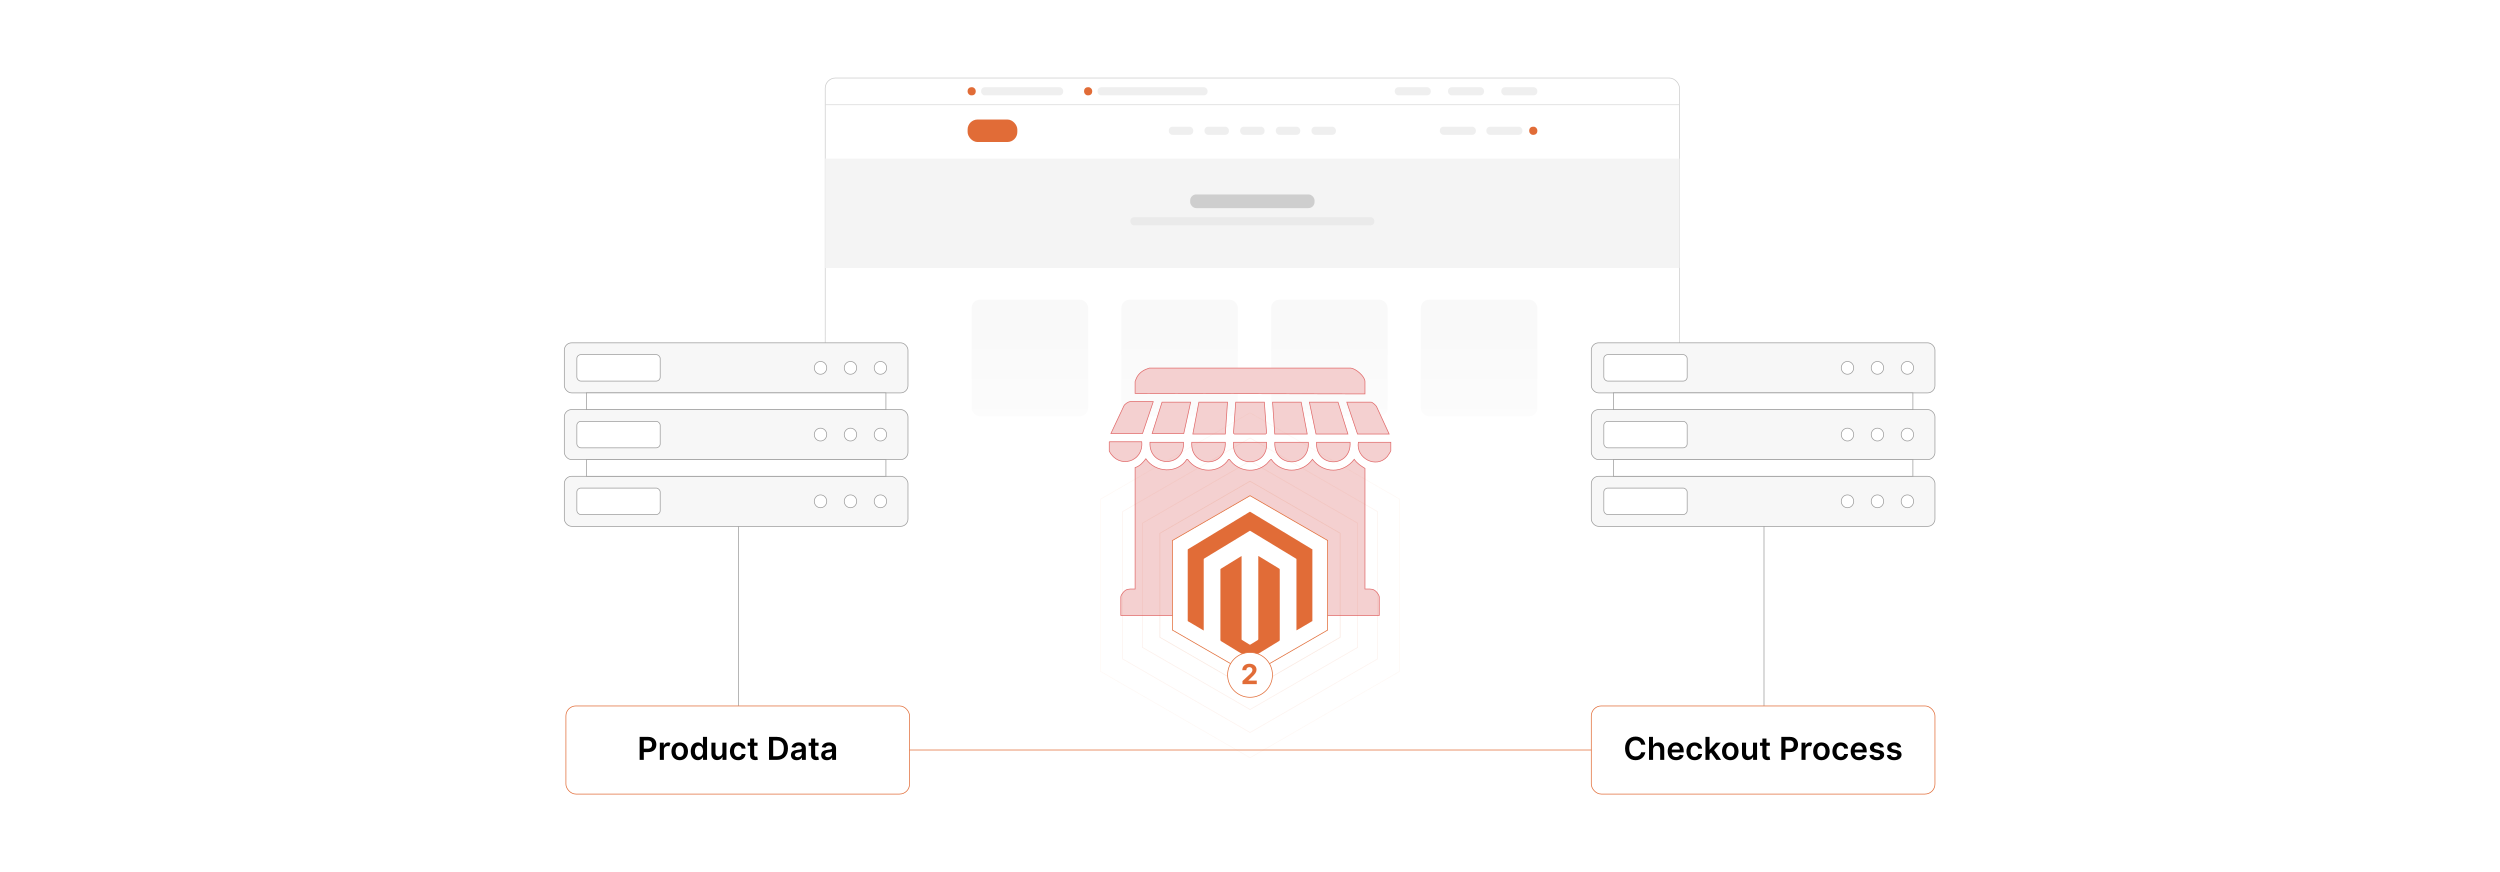 <?xml version="1.0" encoding="UTF-8"?>
<svg id="Layer_1" data-name="Layer 1" xmlns="http://www.w3.org/2000/svg" xmlns:xlink="http://www.w3.org/1999/xlink" viewBox="0 0 860 300">
  <defs>
    <filter id="luminosity-invert" x="268.702" y="12.75" width="320.86" height="183.715" color-interpolation-filters="sRGB" filterUnits="userSpaceOnUse">
      <feColorMatrix result="cm" values="-1 0 0 0 1 0 -1 0 0 1 0 0 -1 0 1 0 0 0 1 0"/>
    </filter>
    <linearGradient id="linear-gradient" x1="429.132" y1="114.746" x2="429.132" y2="177.263" gradientUnits="userSpaceOnUse">
      <stop offset="0" stop-color="#000"/>
      <stop offset="1" stop-color="#000" stop-opacity="0"/>
    </linearGradient>
    <mask id="mask" x="268.702" y="12.75" width="320.86" height="183.715" maskUnits="userSpaceOnUse">
      <g filter="url(#luminosity-invert)">
        <rect x="268.702" y="12.75" width="320.86" height="183.715" fill="url(#linear-gradient)"/>
      </g>
    </mask>
  </defs>
  <rect y="0" width="860" height="300" fill="#fff"/>
  <g>
    <g mask="url(#mask)">
      <g>
        <rect x="283.879" y="26.841" width="293.872" height="155.885" rx="3.521" ry="3.521" fill="#fff" stroke="#ccc" stroke-miterlimit="10" stroke-width=".25"/>
        <line x1="283.879" y1="36.031" x2="577.75" y2="36.031" fill="#fff" stroke="#d8d8d8" stroke-miterlimit="10" stroke-width=".25"/>
        <rect x="332.857" y="30.005" width="2.796" height="2.796" rx="1.242" ry="1.242" fill="#e16c37"/>
        <rect x="526.049" y="43.589" width="2.796" height="2.796" rx="1.242" ry="1.242" fill="#e16c37"/>
        <rect x="332.857" y="41.114" width="17.104" height="7.746" rx="3.439" ry="3.439" fill="#e16c37"/>
        <rect x="337.499" y="30.005" width="28.245" height="2.796" rx="1.242" ry="1.242" fill="#efefef"/>
        <rect x="479.793" y="30.005" width="12.4" height="2.796" rx="1.242" ry="1.242" fill="#efefef"/>
        <rect x="498.119" y="30.005" width="12.4" height="2.796" rx="1.242" ry="1.242" fill="#efefef"/>
        <rect x="516.446" y="30.005" width="12.4" height="2.796" rx="1.242" ry="1.242" fill="#efefef"/>
        <rect x="511.31" y="43.589" width="12.4" height="2.796" rx="1.242" ry="1.242" fill="#efefef"/>
        <rect x="495.304" y="43.589" width="12.4" height="2.796" rx="1.242" ry="1.242" fill="#efefef"/>
        <g>
          <rect x="402.069" y="43.589" width="8.409" height="2.796" rx="1.242" ry="1.242" fill="#efefef"/>
          <rect x="414.339" y="43.589" width="8.409" height="2.796" rx="1.242" ry="1.242" fill="#efefef"/>
          <rect x="426.61" y="43.589" width="8.409" height="2.796" rx="1.242" ry="1.242" fill="#efefef"/>
          <rect x="438.88" y="43.589" width="8.409" height="2.796" rx="1.242" ry="1.242" fill="#efefef"/>
          <rect x="451.151" y="43.589" width="8.409" height="2.796" rx="1.242" ry="1.242" fill="#efefef"/>
        </g>
        <rect x="372.921" y="30.005" width="2.796" height="2.796" rx="1.242" ry="1.242" fill="#e16c37"/>
        <rect x="377.563" y="30.005" width="37.848" height="2.796" rx="1.242" ry="1.242" fill="#efefef"/>
        <rect x="283.879" y="54.561" width="293.872" height="37.626" fill="#f4f4f4"/>
        <rect x="334.255" y="103.096" width="40.064" height="40.064" rx="2.811" ry="2.811" fill="#f9f9f9"/>
        <rect x="385.764" y="103.096" width="40.064" height="40.064" rx="2.811" ry="2.811" fill="#f9f9f9"/>
        <rect x="437.273" y="103.096" width="40.064" height="40.064" rx="2.811" ry="2.811" fill="#f9f9f9"/>
        <rect x="488.782" y="103.096" width="40.064" height="40.064" rx="2.811" ry="2.811" fill="#f9f9f9"/>
        <rect x="409.42" y="66.886" width="42.789" height="4.703" rx="2.088" ry="2.088" fill="#cecece"/>
        <rect x="388.853" y="74.708" width="83.922" height="2.796" rx="1.242" ry="1.242" fill="#eaeaea"/>
      </g>
    </g>
    <g>
      <g>
        <g>
          <path d="M464.626,126.619c1.772.15,4.918,2.867,4.918,4.633v4.255l-79.067-.189v-4.066c0-.104.553-1.383.674-1.595.928-1.627,2.502-2.53,4.244-3.038h69.231Z" fill="#f4d0d0" stroke="#e06868" stroke-miterlimit="10" stroke-width=".25"/>
          <path d="M381.587,151.959l11.161-.001c.75,7.02-8.011,9.509-11.161,3.216v-3.215Z" fill="#f4d0d0" stroke="#e06868" stroke-miterlimit="10" stroke-width=".25"/>
          <path d="M390.478,160.847c1.57-.448,2.754-1.762,3.688-3.025,3.265,4.857,10.903,5.216,14.097.189l.275.003c3.388,4.858,10.888,5.056,14.101-.003l.278-0c2.951,4.227,8.845,5.041,12.772,1.609.364-.318,1.356-1.612,1.603-1.612,3.414,5.016,10.723,4.914,14.189.007,3.756,4.978,10.612,4.947,14.376-.001.952,1.393,2.281,2.244,3.689,3.117v41.508c1.119.031,2.271-.186,3.282.406.621.364,1.636,1.617,1.636,2.336v6.335h-88.903v-6.335c0-.718,1.015-1.972,1.636-2.336,1.012-.593,2.163-.375,3.282-.406v-41.792ZM436.582,169.591c-1.063.196-1.716.847-1.847,1.936-.664,5.51.509,12.323 0,17.973.071.879.918,1.725,1.797,1.796,6.332-.448,13.447.581,19.685.005,1.683-.155,2.063-1.438,2.175-2.932.318-4.275.363-11.848-.001-16.089-.127-1.476-.602-2.487-2.178-2.74l-19.631.05ZM423.58,202.639v-29.216c0-.191-.451-1.244-.598-1.482-.607-.981-1.561-1.544-2.704-1.646-5.532-.49-11.789.372-17.398.019-.446.07-1.279.53-1.625.834-.262.23-1.129,1.496-1.129,1.708v29.784h23.455Z" fill="#f4d0d0" stroke="#e06868" stroke-miterlimit="10" stroke-width=".25"/>
          <path d="M434.929,138.344l.763,10.497c.022.159-.196.471-.29.471h-10.782c-.094,0-.311-.312-.29-.471l.763-10.497h9.836Z" fill="#f4d0d0" stroke="#e06868" stroke-miterlimit="10" stroke-width=".25"/>
          <polygon points="447.603 138.344 449.683 149.311 438.523 149.311 437.767 138.344 447.603 138.344" fill="#f4d0d0" stroke="#e06868" stroke-miterlimit="10" stroke-width=".25"/>
          <polygon points="422.256 138.344 421.499 149.311 410.339 149.311 412.42 138.344 422.256 138.344" fill="#f4d0d0" stroke="#e06868" stroke-miterlimit="10" stroke-width=".25"/>
          <polygon points="460.276 138.344 463.681 149.311 452.71 149.311 450.44 138.344 460.276 138.344" fill="#f4d0d0" stroke="#e06868" stroke-miterlimit="10" stroke-width=".25"/>
          <path d="M477.867,149.311h-10.876l-3.688-10.968h8.417c.339,0,1.55,1.066,1.77,1.445l4.378,9.523Z" fill="#f4d0d0" stroke="#e06868" stroke-miterlimit="10" stroke-width=".25"/>
          <path d="M396.72,138.154l-3.688,10.968h-10.876l4.388-9.323c.255-.763,1.587-1.645,2.327-1.645h7.85Z" fill="#f4d0d0" stroke="#e06868" stroke-miterlimit="10" stroke-width=".25"/>
          <polygon points="409.582 138.344 407.218 149.122 396.342 149.122 399.746 138.344 409.582 138.344" fill="#f4d0d0" stroke="#e06868" stroke-miterlimit="10" stroke-width=".25"/>
          <path d="M450.062,152.148c.533,8.91-11.918,9.009-11.538,0h11.538Z" fill="#f4d0d0" stroke="#e06868" stroke-miterlimit="10" stroke-width=".25"/>
          <path d="M464.437,152.148c.445,8.957-12.004,8.949-11.538,0h11.538Z" fill="#f4d0d0" stroke="#e06868" stroke-miterlimit="10" stroke-width=".25"/>
          <path d="M421.499,152.148c.371,9.001-12.042,8.923-11.538,0h11.538Z" fill="#f4d0d0" stroke="#e06868" stroke-miterlimit="10" stroke-width=".25"/>
          <path d="M435.686,152.148c.782,8.915-12.153,8.944-11.349,0h11.349Z" fill="#f4d0d0" stroke="#e06868" stroke-miterlimit="10" stroke-width=".25"/>
          <path d="M478.435,152.148v2.931c0,.164-1.011,1.74-1.228,1.987-3.766,4.296-10.833.595-9.932-4.919h11.16Z" fill="#f4d0d0" stroke="#e06868" stroke-miterlimit="10" stroke-width=".25"/>
          <path d="M407.123,152.148c.468,8.811-11.894,8.81-11.538,0h11.538Z" fill="#f4d0d0" stroke="#e06868" stroke-miterlimit="10" stroke-width=".25"/>
        </g>
        <rect x="395.577" y="166.134" width="66.184" height="40.782" fill="#f4d0d0"/>
      </g>
      <g>
        <g>
          <polygon points="461.016 219.237 461.016 183.435 430.011 165.534 399.006 183.435 399.006 219.237 430.011 237.138 461.016 219.237" fill="none" opacity=".15" stroke="#e16c37" stroke-miterlimit="10" stroke-width=".25"/>
          <polygon points="467.025 222.706 467.025 179.966 430.011 158.596 392.998 179.966 392.998 222.706 430.011 244.075 467.025 222.706" fill="none" opacity=".1" stroke="#e16c37" stroke-miterlimit="10" stroke-width=".25"/>
          <polygon points="473.875 226.661 473.875 176.011 430.011 150.686 386.147 176.011 386.147 226.661 430.011 251.986 473.875 226.661" fill="none" opacity=".08" stroke="#e16c37" stroke-miterlimit="10" stroke-width=".25"/>
          <polygon points="481.395 231.002 481.395 171.669 430.011 142.003 378.627 171.669 378.627 231.002 430.011 260.669 481.395 231.002" fill="none" opacity=".05" stroke="#e16c37" stroke-miterlimit="10" stroke-width=".25"/>
          <polygon points="456.702 216.746 456.702 185.926 430.011 170.515 403.32 185.926 403.32 216.746 430.011 232.156 456.702 216.746" fill="#fff" stroke="#e16c37" stroke-miterlimit="10" stroke-width=".25"/>
          <g>
            <path d="M451.451,213.678c-.061.024-.126.04-.182.072-1.693.995-3.384,1.992-5.076,2.988-.058.034-.117.066-.194.109-.009-.056-.019-.098-.021-.141-.003-.068-.001-.136-.001-.203.001-7.982.001-15.963.001-23.945,0-.352.043-.27-.245-.444-5.157-3.131-10.315-6.26-15.473-9.388-.323-.196-.226-.192-.535-.004-5.133,3.119-10.264,6.239-15.396,9.359-.012.007-.022.015-.035.021-.17.072-.219.196-.219.383.005,8.043.004,16.085.004,24.128v.275c-.076-.038-.134-.063-.188-.095-1.621-.956-3.243-1.912-4.864-2.868-.117-.069-.232-.14-.35-.205-.074-.041-.108-.097-.105-.18.002-.061-0-.122-0-.183,0-8.022-0-16.045.001-24.067,0-.379-.035-.287.271-.472,6.971-4.225,13.944-8.449,20.917-12.673.023-.014.049-.025.069-.042.103-.086.194-.077.31-.005.599.371,1.203.732,1.806,1.096,6.43,3.891,12.86,7.781,19.291,11.671.067.04.143.064.215.096v24.718Z" fill="#e16c37"/>
            <path d="M427.075,191.286c.014.068.027.106.029.144.004.081.002.163.002.244,0,9.323-0,18.647.001,27.97,0,.504-.044.38.36.63.777.482,1.56.954,2.335,1.438.135.085.232.084.366 0.0.817-.507,1.636-1.01,2.462-1.502.169-.1.223-.211.223-.404-.005-9.418-.004-18.837-.004-28.255v-.267c.097-.026.15.036.209.072,1.088.66,2.175,1.322,3.263,1.984,1.232.75,2.462,1.503,3.697,2.247.16.096.218.203.218.388-.004,8.05-.004,16.099-0,24.149,0,.176-.051.281-.205.375-3.284,2.001-6.565,4.008-9.847,6.013-.063.039-.128.074-.202.117-.133-.08-.266-.159-.398-.239-3.176-1.944-6.352-3.889-9.532-5.827-.174-.106-.234-.221-.234-.421.005-4.418.004-8.835.004-13.253,0-3.591,0-7.182,0-10.773,0-.054.006-.109-.001-.163-.021-.156.051-.243.183-.324,2.285-1.403,4.567-2.811,6.85-4.217.063-.039.128-.073.22-.125Z" fill="#e16c37"/>
          </g>
        </g>
        <circle cx="430.011" cy="232.156" r="7.717" fill="#fff" stroke="#e16c37" stroke-miterlimit="10" stroke-width=".25"/>
        <path d="M427.411,234.277l2.458-2.276c.627-.604.964-.981.964-1.531,0-.607-.452-.984-1.059-.984-.631,0-1.049.404-1.045,1.065h-1.386c-.003-1.355.992-2.223,2.441-2.223,1.48,0,2.459.847,2.459,2.044,0,.785-.382,1.433-1.801,2.728l-1.008.988v.048h2.9v1.193h-4.924v-1.052Z" fill="#e16c37"/>
      </g>
    </g>
    <g>
      <rect x="547.408" y="140.886" width="118.214" height="17.222" rx="2.53" ry="2.53" fill="#f7f7f7" stroke="#9b9b9b" stroke-miterlimit="10" stroke-width=".25"/>
      <rect x="551.71" y="144.948" width="28.68" height="9.098" rx="1.372" ry="1.372" fill="#fff" stroke="#9b9b9b" stroke-miterlimit="10" stroke-width=".25"/>
      <ellipse cx="635.534" cy="149.497" rx="2.139" ry="2.206" fill="#fff" stroke="#9b9b9b" stroke-miterlimit="10" stroke-width=".25"/>
      <ellipse cx="645.842" cy="149.497" rx="2.139" ry="2.206" fill="#fff" stroke="#9b9b9b" stroke-miterlimit="10" stroke-width=".25"/>
      <ellipse cx="656.15" cy="149.497" rx="2.139" ry="2.206" fill="#fff" stroke="#9b9b9b" stroke-miterlimit="10" stroke-width=".25"/>
      <rect x="547.408" y="117.931" width="118.214" height="17.222" rx="2.53" ry="2.53" fill="#f7f7f7" stroke="#9b9b9b" stroke-miterlimit="10" stroke-width=".25"/>
      <rect x="551.71" y="121.993" width="28.68" height="9.098" rx="1.372" ry="1.372" fill="#fff" stroke="#9b9b9b" stroke-miterlimit="10" stroke-width=".25"/>
      <ellipse cx="635.534" cy="126.542" rx="2.139" ry="2.206" fill="#fff" stroke="#9b9b9b" stroke-miterlimit="10" stroke-width=".25"/>
      <ellipse cx="645.842" cy="126.542" rx="2.139" ry="2.206" fill="#fff" stroke="#9b9b9b" stroke-miterlimit="10" stroke-width=".25"/>
      <ellipse cx="656.15" cy="126.542" rx="2.139" ry="2.206" fill="#fff" stroke="#9b9b9b" stroke-miterlimit="10" stroke-width=".25"/>
      <rect x="554.995" y="135.153" width="103.039" height="5.733" fill="#fff" stroke="#9b9b9b" stroke-miterlimit="10" stroke-width=".25"/>
      <rect x="547.408" y="163.842" width="118.214" height="17.222" rx="2.53" ry="2.53" fill="#f7f7f7" stroke="#9b9b9b" stroke-miterlimit="10" stroke-width=".25"/>
      <rect x="551.71" y="167.904" width="28.68" height="9.098" rx="1.372" ry="1.372" fill="#fff" stroke="#9b9b9b" stroke-miterlimit="10" stroke-width=".25"/>
      <ellipse cx="635.534" cy="172.453" rx="2.139" ry="2.206" fill="#fff" stroke="#9b9b9b" stroke-miterlimit="10" stroke-width=".25"/>
      <ellipse cx="645.842" cy="172.453" rx="2.139" ry="2.206" fill="#fff" stroke="#9b9b9b" stroke-miterlimit="10" stroke-width=".25"/>
      <ellipse cx="656.15" cy="172.453" rx="2.139" ry="2.206" fill="#fff" stroke="#9b9b9b" stroke-miterlimit="10" stroke-width=".25"/>
      <rect x="554.995" y="158.108" width="103.039" height="5.733" fill="#fff" stroke="#9b9b9b" stroke-miterlimit="10" stroke-width=".25"/>
    </g>
    <g>
      <rect x="194.128" y="140.886" width="118.214" height="17.222" rx="2.53" ry="2.53" fill="#f7f7f7" stroke="#9b9b9b" stroke-miterlimit="10" stroke-width=".25"/>
      <rect x="198.431" y="144.948" width="28.68" height="9.098" rx="1.372" ry="1.372" fill="#fff" stroke="#9b9b9b" stroke-miterlimit="10" stroke-width=".25"/>
      <ellipse cx="282.255" cy="149.497" rx="2.139" ry="2.206" fill="#fff" stroke="#9b9b9b" stroke-miterlimit="10" stroke-width=".25"/>
      <ellipse cx="292.563" cy="149.497" rx="2.139" ry="2.206" fill="#fff" stroke="#9b9b9b" stroke-miterlimit="10" stroke-width=".25"/>
      <ellipse cx="302.871" cy="149.497" rx="2.139" ry="2.206" fill="#fff" stroke="#9b9b9b" stroke-miterlimit="10" stroke-width=".25"/>
      <rect x="194.128" y="117.931" width="118.214" height="17.222" rx="2.53" ry="2.53" fill="#f7f7f7" stroke="#9b9b9b" stroke-miterlimit="10" stroke-width=".25"/>
      <rect x="198.431" y="121.993" width="28.68" height="9.098" rx="1.372" ry="1.372" fill="#fff" stroke="#9b9b9b" stroke-miterlimit="10" stroke-width=".25"/>
      <ellipse cx="282.255" cy="126.542" rx="2.139" ry="2.206" fill="#fff" stroke="#9b9b9b" stroke-miterlimit="10" stroke-width=".25"/>
      <ellipse cx="292.563" cy="126.542" rx="2.139" ry="2.206" fill="#fff" stroke="#9b9b9b" stroke-miterlimit="10" stroke-width=".25"/>
      <ellipse cx="302.871" cy="126.542" rx="2.139" ry="2.206" fill="#fff" stroke="#9b9b9b" stroke-miterlimit="10" stroke-width=".25"/>
      <rect x="201.716" y="135.153" width="103.039" height="5.733" fill="#fff" stroke="#9b9b9b" stroke-miterlimit="10" stroke-width=".25"/>
      <rect x="194.128" y="163.842" width="118.214" height="17.222" rx="2.53" ry="2.53" fill="#f7f7f7" stroke="#9b9b9b" stroke-miterlimit="10" stroke-width=".25"/>
      <rect x="198.431" y="167.904" width="28.68" height="9.098" rx="1.372" ry="1.372" fill="#fff" stroke="#9b9b9b" stroke-miterlimit="10" stroke-width=".25"/>
      <ellipse cx="282.255" cy="172.453" rx="2.139" ry="2.206" fill="#fff" stroke="#9b9b9b" stroke-miterlimit="10" stroke-width=".25"/>
      <ellipse cx="292.563" cy="172.453" rx="2.139" ry="2.206" fill="#fff" stroke="#9b9b9b" stroke-miterlimit="10" stroke-width=".25"/>
      <ellipse cx="302.871" cy="172.453" rx="2.139" ry="2.206" fill="#fff" stroke="#9b9b9b" stroke-miterlimit="10" stroke-width=".25"/>
      <rect x="201.716" y="158.108" width="103.039" height="5.733" fill="#fff" stroke="#9b9b9b" stroke-miterlimit="10" stroke-width=".25"/>
    </g>
    <g>
      <line x1="606.814" y1="181.064" x2="606.814" y2="242.847" fill="none" stroke="#9b9b9b" stroke-miterlimit="10" stroke-width=".25"/>
      <rect x="547.408" y="242.847" width="118.214" height="30.313" rx="3.438" ry="3.438" fill="#fff" stroke="#e16c37" stroke-miterlimit="10" stroke-width=".25"/>
    </g>
    <g>
      <line x1="254.079" y1="181.064" x2="254.079" y2="242.847" fill="none" stroke="#9b9b9b" stroke-miterlimit="10" stroke-width=".25"/>
      <rect x="194.673" y="242.847" width="118.214" height="30.313" rx="3.438" ry="3.438" fill="#fff" stroke="#e16c37" stroke-miterlimit="10" stroke-width=".25"/>
    </g>
    <g>
      <path d="M564.547,256.16c-.166-.946-.919-1.49-1.88-1.49-1.294,0-2.205.992-2.205,2.775,0,1.815.919,2.775,2.201,2.775.945,0,1.702-.52,1.884-1.447l1.443.008c-.22,1.509-1.467,2.726-3.347,2.726-2.085,0-3.621-1.51-3.621-4.061,0-2.556,1.556-4.061,3.621-4.061,1.753,0,3.103,1.02,3.347,2.776h-1.443Z"/>
      <path d="M568.657,261.398h-1.397v-7.906h1.367v2.984h.069c.274-.672.853-1.085,1.764-1.085,1.231,0,2.043.799,2.043,2.231v3.775h-1.397v-3.56c0-.799-.433-1.266-1.166-1.266-.749,0-1.282.494-1.282,1.351v3.475Z"/>
      <path d="M573.68,258.469c0-1.83,1.108-3.077,2.807-3.077,1.46,0,2.71.915,2.71,2.996v.428h-4.13c.011,1.016.609,1.61,1.513,1.61.603,0,1.065-.263,1.255-.765l1.305.146c-.247,1.031-1.196,1.707-2.579,1.707-1.787,0-2.88-1.185-2.88-3.046ZM577.857,257.874c-.008-.807-.549-1.394-1.352-1.394-.834,0-1.394.637-1.435,1.394h2.787Z"/>
      <path d="M580.135,258.457c0-1.81,1.097-3.065,2.834-3.065,1.447,0,2.451.846,2.548,2.131h-1.336c-.107-.571-.52-1.004-1.192-1.004-.861,0-1.437.719-1.437,1.915,0,1.212.564,1.941,1.437,1.941.613,0,1.073-.366,1.192-1.003h1.336c-.101,1.258-1.05,2.143-2.54,2.143-1.772,0-2.842-1.263-2.842-3.058Z"/>
      <path d="M586.678,253.492h1.397v4.358h.097l2.131-2.382h1.633l-2.297,2.56,2.433,3.37h-1.672l-1.815-2.536-.51.544v1.992h-1.397v-7.906Z"/>
      <path d="M592.371,258.457c0-1.838,1.105-3.065,2.842-3.065s2.841,1.228,2.841,3.065c0,1.833-1.103,3.058-2.841,3.058s-2.842-1.225-2.842-3.058ZM596.638,258.453c0-1.085-.472-1.954-1.417-1.954-.962,0-1.433.869-1.433,1.954s.471,1.941,1.433,1.941c.945,0,1.417-.856,1.417-1.941Z"/>
      <path d="M603.026,255.469h1.397v5.93h-1.355v-1.054h-.061c-.271.664-.896,1.131-1.784,1.131-1.166,0-1.977-.807-1.977-2.231v-3.775h1.397v3.56c0,.753.448,1.228,1.12,1.228.617,0,1.262-.448,1.262-1.352v-3.436Z"/>
      <path d="M608.833,256.55h-1.169v3.065c0,.564.281.686.633.686.174,0,.332-.034.409-.054l.235,1.093c-.15.05-.425.127-.822.139-1.05.031-1.86-.518-1.853-1.633v-3.297h-.841v-1.081h.841v-1.421h1.398v1.421h1.169v1.081Z"/>
      <path d="M612.776,253.492h2.965c1.817,0,2.787,1.108,2.787,2.617,0,1.522-.981,2.617-2.807,2.617h-1.514v2.672h-1.432v-7.906ZM615.528,257.55c1.065,0,1.54-.599,1.54-1.44s-.475-1.421-1.548-1.421h-1.312v2.861h1.32Z"/>
      <path d="M619.722,255.469h1.355v.988h.061c.216-.688.78-1.073,1.463-1.073.32,0,.587.085.796.216l-.433,1.158c-.15-.069-.324-.123-.552-.123-.731,0-1.294.528-1.294,1.277v3.486h-1.397v-5.93Z"/>
      <path d="M623.725,258.457c0-1.838,1.105-3.065,2.842-3.065s2.841,1.228,2.841,3.065c0,1.833-1.103,3.058-2.841,3.058s-2.842-1.225-2.842-3.058ZM627.991,258.453c0-1.085-.472-1.954-1.417-1.954-.962,0-1.433.869-1.433,1.954s.471,1.941,1.433,1.941c.945,0,1.417-.856,1.417-1.941Z"/>
      <path d="M630.346,258.457c0-1.81,1.097-3.065,2.834-3.065,1.447,0,2.451.846,2.548,2.131h-1.336c-.107-.571-.52-1.004-1.192-1.004-.861,0-1.437.719-1.437,1.915,0,1.212.564,1.941,1.437,1.941.613,0,1.073-.366,1.192-1.003h1.336c-.101,1.258-1.05,2.143-2.54,2.143-1.772,0-2.842-1.263-2.842-3.058Z"/>
      <path d="M636.634,258.469c0-1.83,1.108-3.077,2.807-3.077,1.46,0,2.71.915,2.71,2.996v.428h-4.13c.011,1.016.609,1.61,1.513,1.61.603,0,1.065-.263,1.255-.765l1.305.146c-.247,1.031-1.196,1.707-2.579,1.707-1.787,0-2.88-1.185-2.88-3.046ZM640.812,257.874c-.008-.807-.549-1.394-1.352-1.394-.834,0-1.394.637-1.437,1.394h2.788Z"/>
      <path d="M646.757,257.175c-.108-.39-.448-.741-1.093-.741-.583,0-1.026.278-1.022.68-.004.344.235.552.837.688l1.012.216c1.119.243,1.664.761,1.668,1.606-.004,1.123-1.05,1.892-2.532,1.892-1.456,0-2.371-.645-2.545-1.733l1.363-.132c.119.533.536.81,1.178.81.664,0,1.103-.305,1.103-.71,0-.336-.255-.556-.799-.676l-1.012-.212c-1.139-.235-1.671-.807-1.668-1.672-.003-1.097.97-1.799,2.397-1.799,1.39,0,2.193.641,2.386,1.645l-1.273.139Z"/>
      <path d="M652.735,257.175c-.108-.39-.448-.741-1.093-.741-.583,0-1.026.278-1.022.68-.004.344.235.552.837.688l1.012.216c1.119.243,1.664.761,1.668,1.606-.004,1.123-1.05,1.892-2.532,1.892-1.456,0-2.371-.645-2.545-1.733l1.363-.132c.119.533.536.81,1.178.81.664,0,1.103-.305,1.103-.71,0-.336-.255-.556-.799-.676l-1.012-.212c-1.139-.235-1.671-.807-1.668-1.672-.003-1.097.97-1.799,2.397-1.799,1.39,0,2.193.641,2.386,1.645l-1.273.139Z"/>
    </g>
    <g>
      <path d="M220.035,253.492h2.965c1.818,0,2.787,1.108,2.787,2.617,0,1.522-.981,2.617-2.806,2.617h-1.514v2.672h-1.432v-7.906ZM222.787,257.55c1.065,0,1.54-.599,1.54-1.44s-.475-1.421-1.548-1.421h-1.312v2.861h1.32Z"/>
      <path d="M226.981,255.469h1.355v.988h.061c.216-.688.78-1.073,1.463-1.073.32,0,.586.085.795.216l-.432,1.158c-.151-.069-.324-.123-.552-.123-.73,0-1.293.528-1.293,1.277v3.486h-1.397v-5.93Z"/>
      <path d="M230.984,258.457c0-1.838,1.104-3.065,2.841-3.065s2.841,1.228,2.841,3.065c0,1.833-1.104,3.058-2.841,3.058s-2.841-1.225-2.841-3.058ZM235.25,258.453c0-1.085-.471-1.954-1.417-1.954-.961,0-1.433.869-1.433,1.954s.471,1.941,1.433,1.941c.946,0,1.417-.856,1.417-1.941Z"/>
      <path d="M237.616,258.441c0-1.977,1.077-3.05,2.448-3.05,1.046,0,1.482.629,1.695,1.058h.058v-2.957h1.401v7.906h-1.374v-.935h-.085c-.22.433-.68,1.039-1.699,1.039-1.397,0-2.444-1.108-2.444-3.062ZM241.844,258.434c0-1.15-.494-1.895-1.394-1.895-.931,0-1.409.791-1.409,1.895,0,1.112.486,1.923,1.409,1.923.892,0,1.394-.772,1.394-1.923Z"/>
      <path d="M248.504,255.469h1.397v5.93h-1.355v-1.054h-.062c-.27.664-.895,1.131-1.783,1.131-1.166,0-1.977-.807-1.977-2.231v-3.775h1.397v3.56c0,.753.448,1.228,1.119,1.228.618,0,1.263-.448,1.263-1.352v-3.436Z"/>
      <path d="M251.095,258.457c0-1.81,1.096-3.065,2.833-3.065,1.448,0,2.451.846,2.548,2.131h-1.335c-.108-.571-.521-1.004-1.193-1.004-.861,0-1.436.719-1.436,1.915,0,1.212.564,1.941,1.436,1.941.614,0,1.073-.366,1.193-1.003h1.335c-.1,1.258-1.05,2.143-2.54,2.143-1.772,0-2.841-1.263-2.841-3.058Z"/>
      <path d="M260.599,256.55h-1.17v3.065c0,.564.282.686.633.686.173,0,.332-.034.409-.054l.235,1.093c-.15.05-.425.127-.822.139-1.05.031-1.861-.518-1.853-1.633v-3.297h-.842v-1.081h.842v-1.421h1.397v1.421h1.17v1.081Z"/>
      <path d="M264.541,261.398v-7.906h2.733c2.354,0,3.783,1.482,3.783,3.945,0,2.471-1.429,3.961-3.837,3.961h-2.679ZM267.151,260.159c1.648,0,2.486-.903,2.486-2.722,0-1.81-.837-2.706-2.443-2.706h-1.22v5.428h1.178Z"/>
      <path d="M272.091,259.734c0-1.336,1.101-1.679,2.251-1.803,1.046-.112,1.467-.131,1.467-.532v-.023c0-.583-.355-.915-1.004-.915-.683,0-1.077.348-1.216.753l-1.305-.185c.309-1.081,1.266-1.637,2.513-1.637,1.131,0,2.409.471,2.409,2.038v3.969h-1.343v-.815h-.046c-.255.498-.81.935-1.741.935-1.131,0-1.984-.618-1.984-1.784ZM275.812,259.272v-.699c-.182.147-.915.239-1.282.29-.625.089-1.092.312-1.092.849,0,.514.416.78 1.0.78.842,0,1.375-.56,1.375-1.22Z"/>
      <path d="M281.587,256.55h-1.17v3.065c0,.564.282.686.633.686.173,0,.332-.034.409-.054l.235,1.093c-.15.05-.425.127-.822.139-1.05.031-1.861-.518-1.853-1.633v-3.297h-.842v-1.081h.842v-1.421h1.397v1.421h1.17v1.081Z"/>
      <path d="M282.486,259.734c0-1.336,1.101-1.679,2.251-1.803,1.046-.112,1.467-.131,1.467-.532v-.023c0-.583-.355-.915-1.004-.915-.683,0-1.077.348-1.216.753l-1.305-.185c.309-1.081,1.266-1.637,2.513-1.637,1.131,0,2.409.471,2.409,2.038v3.969h-1.343v-.815h-.046c-.255.498-.81.935-1.741.935-1.131,0-1.984-.618-1.984-1.784ZM286.208,259.272v-.699c-.182.147-.915.239-1.282.29-.625.089-1.092.312-1.092.849,0,.514.416.78 1.0.78.842,0,1.375-.56,1.375-1.22Z"/>
    </g>
    <line x1="312.887" y1="258.003" x2="547.408" y2="258.003" fill="#fff" stroke="#e16c37" stroke-miterlimit="10" stroke-width=".25"/>
  </g>
</svg>